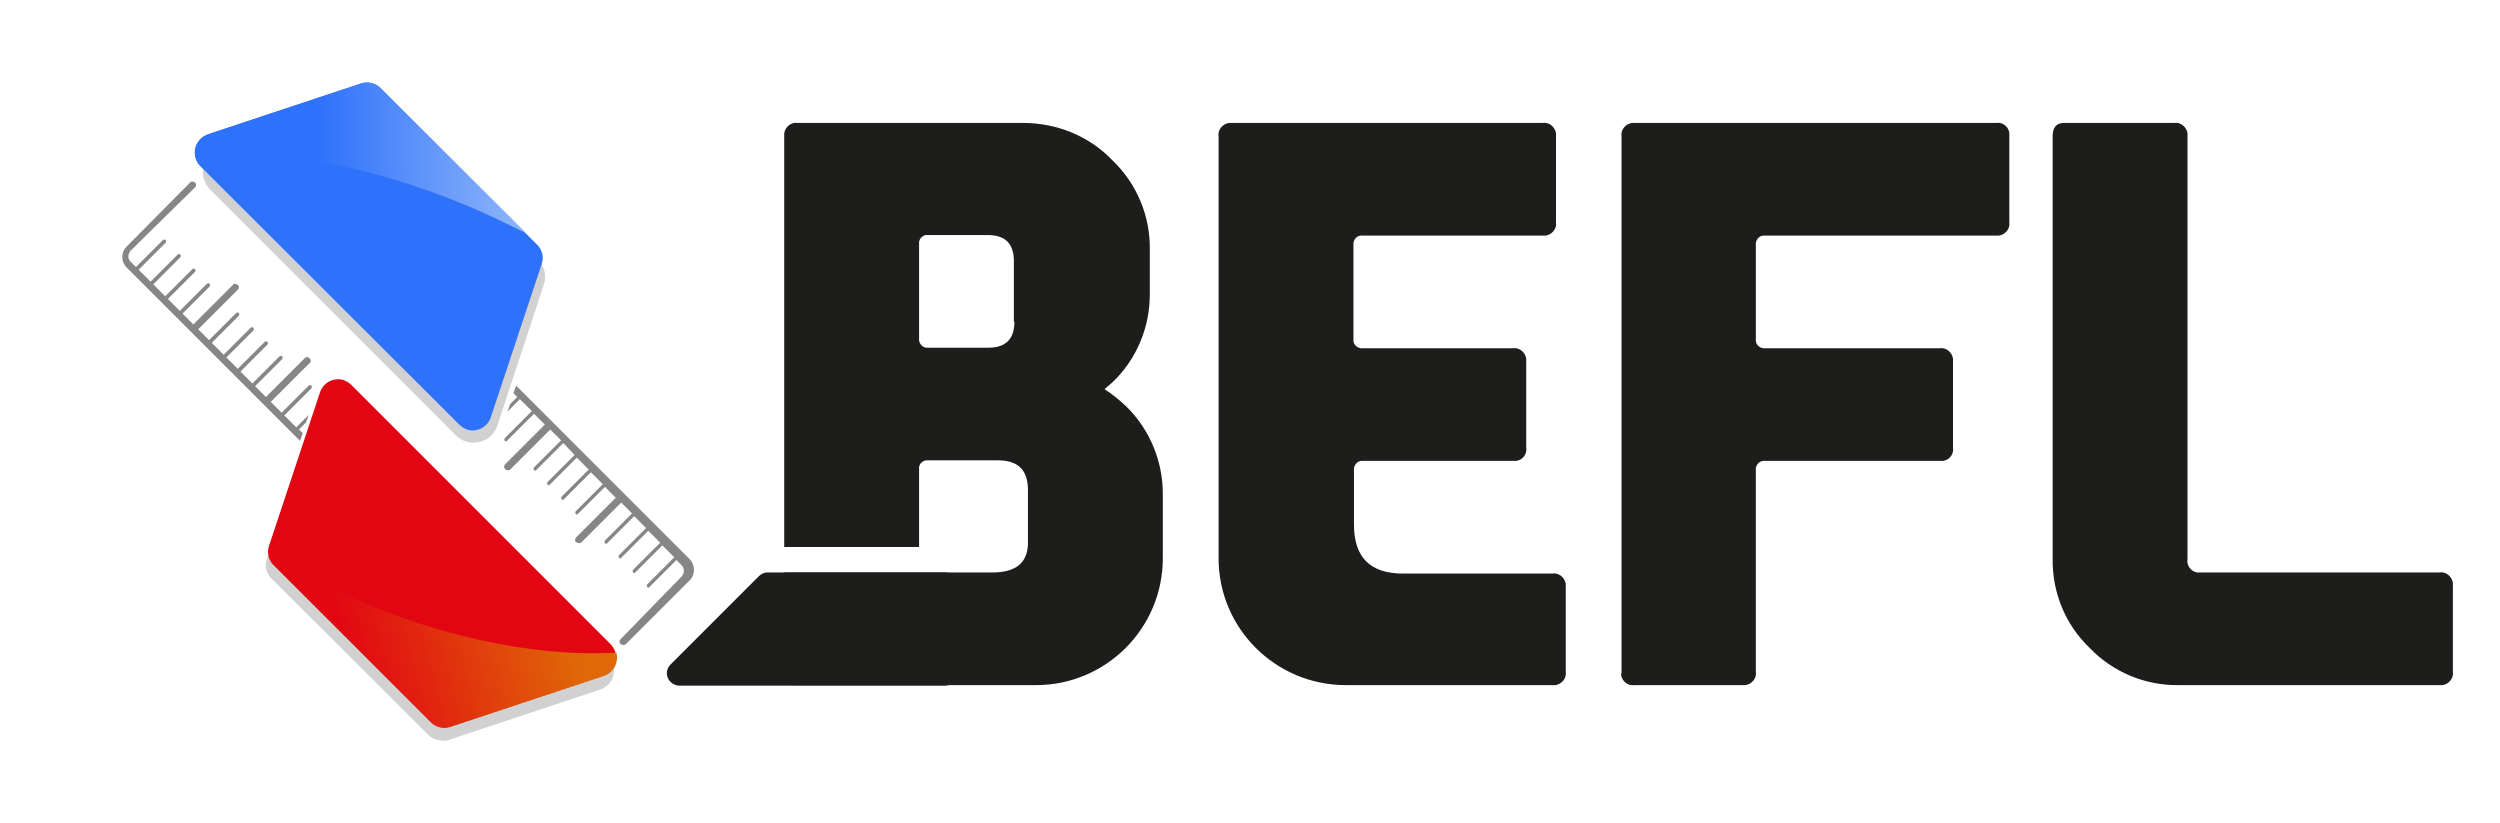 <?xml version="1.0" encoding="utf-8"?>
<!-- Generator: Adobe Illustrator 25.2.3, SVG Export Plug-In . SVG Version: 6.00 Build 0)  -->
<svg version="1.1" id="Calque_1" xmlns="http://www.w3.org/2000/svg" xmlns:xlink="http://www.w3.org/1999/xlink" x="0px" y="0px"
	 viewBox="0 0 461.6 152" style="enable-background:new 0 0 461.6 152;" xml:space="preserve">
<style type="text/css">
	.st0{fill:#1D1D1B;}
	.st1{fill:none;}
	.st2{opacity:0.2;fill:#1D1D1B;enable-background:new    ;}
	.st3{fill:#868686;}
	.st4{fill:#2E71FB;}
	.st5{fill:url(#SVGID_1_);}
	.st6{fill:#E20613;}
	.st7{fill:url(#SVGID_2_);}
</style>
<path class="st0" d="M225,103.1V25.2c-0.2-1.2,0.7-2.3,1.9-2.5c0.2,0,0.4,0,0.6,0h57.3c1.2-0.2,2.3,0.7,2.5,1.9c0,0.2,0,0.4,0,0.6
	V41c0.2,1.2-0.7,2.3-1.9,2.5c-0.2,0-0.4,0-0.6,0h-33.2c-0.8-0.1-1.5,0.4-1.7,1.3c0,0.1,0,0.3,0,0.4v17.4c-0.1,0.8,0.4,1.5,1.3,1.7
	c0.1,0,0.3,0,0.4,0h27.7c1.2-0.2,2.3,0.7,2.5,1.9c0,0.2,0,0.4,0,0.6v15.8c0.2,1.2-0.6,2.3-1.8,2.5c-0.2,0-0.4,0-0.6,0h-27.7
	c-0.8-0.1-1.5,0.4-1.7,1.3c0,0.1,0,0.3,0,0.4v10.1c0,6,3,9,9,9h27.6c1.2-0.2,2.3,0.7,2.5,1.9c0,0.2,0,0.4,0,0.6V124
	c0.2,1.2-0.7,2.3-1.9,2.5c-0.2,0-0.4,0-0.6,0h-38.1C235.5,126.5,225,116,225,103.1C225,103.1,225,103.1,225,103.1z"/>
<path class="st0" d="M299.4,124V25.2c-0.2-1.2,0.7-2.3,1.9-2.5c0.2,0,0.4,0,0.6,0h66.6c1.2-0.2,2.3,0.6,2.5,1.8c0,0.2,0,0.4,0,0.7
	V41c0.2,1.2-0.7,2.3-1.9,2.5c-0.2,0-0.4,0-0.6,0h-42.6c-0.8-0.1-1.5,0.4-1.7,1.3c0,0.1,0,0.3,0,0.4v17.4c-0.1,0.8,0.4,1.5,1.3,1.7
	c0.1,0,0.3,0,0.4,0h32.2c1.2-0.2,2.3,0.7,2.5,1.9c0,0.2,0,0.4,0,0.6v15.8c0.2,1.2-0.6,2.3-1.8,2.5c-0.2,0-0.4,0-0.7,0h-32.2
	c-0.8-0.1-1.5,0.4-1.7,1.3c0,0.1,0,0.3,0,0.4V124c0.2,1.2-0.7,2.3-1.9,2.5c-0.2,0-0.4,0-0.6,0h-19.9c-1.2,0.2-2.3-0.7-2.5-1.9
	C299.4,124.4,299.4,124.2,299.4,124z"/>
<path class="st0" d="M385.8,119.6c-4.5-4.3-6.9-10.3-6.8-16.5V25.2c0-1.7,0.7-2.5,2.1-2.5h20.3c1.2-0.2,2.3,0.7,2.5,1.9
	c0,0.2,0,0.4,0,0.6v78c-0.2,1.2,0.6,2.3,1.8,2.5c0.2,0,0.4,0,0.6,0h44.1c1.2-0.2,2.3,0.7,2.5,1.9c0,0.2,0,0.4,0,0.6V124
	c0.2,1.2-0.7,2.3-1.9,2.5c-0.2,0-0.4,0-0.6,0h-48.1C396.1,126.6,390.1,124.1,385.8,119.6z"/>
<path class="st0" d="M140.1,106.4l-16.3,16.3c-0.9,0.9-0.9,2.3,0,3.2c0.4,0.4,1,0.7,1.6,0.7h49.1c1.2,0,2.3-1,2.3-2.2V108
	c0-1.2-1-2.3-2.3-2.3h-32.9C141.1,105.7,140.5,106,140.1,106.4z"/>
<path class="st0" d="M207.8,74.9c-1.2-1.1-2.4-2.1-3.8-3v-0.1c0.5-0.4,0.9-0.8,1.4-1.2c4.5-4.3,7-10.3,6.9-16.6v-7.9
	c0.1-6.2-2.4-12.2-6.9-16.5c-4.3-4.5-10.3-6.9-16.5-6.9h-41.6c-1.2-0.2-2.3,0.7-2.5,1.9c0,0.2,0,0.4,0,0.6v75.8h24.9V86.6
	c-0.1-0.8,0.5-1.5,1.3-1.6c0.1,0,0.3,0,0.4,0h12.9c3.7,0,5.5,1.8,5.5,5.5v9.7c0,3.7-2.2,5.5-6.6,5.5h-11.8h-0.1h-26.5V124
	c-0.2,1.2,0.7,2.3,1.9,2.5c0.2,0,0.4,0,0.6,0h44c12.9,0,23.4-10.5,23.4-23.4V91.5C214.8,85.3,212.3,79.2,207.8,74.9z M187.3,59.4
	c0,3.2-1.6,4.8-4.8,4.8h-11.1c-0.8,0.1-1.5-0.4-1.7-1.3c0-0.1,0-0.3,0-0.4V45.1c-0.1-0.8,0.4-1.5,1.2-1.7c0.1,0,0.3,0,0.4,0h11.1
	c3.2,0,4.8,1.6,4.8,4.8V59.4z"/>
<ellipse transform="matrix(0.43 -0.903 0.903 0.43 -23.738 111.549)" class="st1" cx="76.4" cy="74.6" rx="37.4" ry="72.9"/>
<path class="st2" d="M79.1,135.7l-29-28.9c-0.9-0.9-1.3-2.3-0.8-3.6l9.4-28.3c0.6-1.8,2.6-2.8,4.4-2.2c0.5,0.2,1,0.5,1.4,0.9
	l47.8,47.8c1.4,1.4,1.4,3.6,0,5c-0.4,0.4-0.9,0.7-1.4,0.9l-28.3,9.4C81.4,136.9,80,136.6,79.1,135.7z"/>
<path class="st3" d="M55.9,80l-0.7-0.7l1.3-1.3l0.5-1.4l-2.3,2.3l-2.2-2.2l5-5c0.1-0.1,0.1-0.3,0-0.5s-0.3-0.1-0.5,0l0,0l-5,5l-2-2
	l7.3-7.3c0.2-0.3,0-0.7-0.3-0.9c-0.2-0.1-0.4-0.1-0.6,0l-7.3,7.3l-2-2l5-5c0.1-0.1,0.1-0.3,0-0.5s-0.3-0.1-0.5,0l0,0l-5,5l-2.2-2.2
	l5-5c0.1-0.1,0.1-0.3,0-0.5c0,0,0,0,0,0c-0.1-0.1-0.3-0.1-0.5,0c0,0,0,0,0,0l-5,5L41.8,66l5-5c0.1-0.1,0.1-0.4,0-0.5
	c-0.1-0.1-0.3-0.1-0.5,0l-5,5l-2.2-2.2l5-5c0.1-0.1,0.1-0.3,0-0.5s-0.3-0.1-0.5,0l0,0l-5,5l-2-2l7.3-7.3c0.3-0.3,0.3-0.7,0-0.9
	s-0.7-0.3-0.9,0l-7.3,7.3l-2-2l5-5c0.1-0.1,0.1-0.3,0-0.5s-0.3-0.1-0.5,0l0,0l-5,5l-2.2-2.2l5-5c0.1-0.1,0.2-0.3,0-0.5
	c-0.1-0.1-0.3-0.2-0.5,0c0,0,0,0,0,0l-5,5l-2.2-2.2l5-5c0.1-0.1,0.1-0.3,0-0.5s-0.3-0.1-0.5,0l0,0l-5,5l-2.2-2.2l5-5
	c0.1-0.1,0.1-0.3,0-0.5c-0.1-0.1-0.3-0.1-0.5,0l0,0l-5,5l-1-1c-0.3-0.3-0.4-0.6-0.4-1c0-0.4,0.2-0.7,0.4-1l11.9-11.7
	c0.3-0.3,0.3-0.7,0-0.9s-0.7-0.3-0.9,0L23.4,45.5c-1.1,1.1-1.1,2.8,0,3.9c0,0,0,0,0,0l32,32L55.9,80z"/>
<path class="st2" d="M71.3,19.9l28,28c1.2,1.2,1.7,3,1.1,4.7l-8.6,26.1C91,81,88.4,82.3,86,81.5c-0.7-0.2-1.3-0.6-1.8-1.1L38.8,35
	c-1.8-1.8-1.8-4.7,0-6.5c0.5-0.5,1.1-0.9,1.8-1.1l26.1-8.7C68.3,18.2,70.1,18.7,71.3,19.9z"/>
<path class="st3" d="M127.3,103.2l-32-32l-0.5,1.4l0.7,0.7l-1.3,1.3L93.7,76l2.3-2.3l2.2,2.2l-5,5c-0.1,0.1-0.1,0.3,0,0.5
	c0,0,0,0,0,0c0.1,0.1,0.1,0.1,0.2,0.1c0.1,0,0.2,0,0.2-0.1l5-5l2,2l-7.3,7.3c-0.3,0.3-0.3,0.7,0,0.9c0,0,0,0,0,0
	c0.2,0.3,0.7,0.3,0.9,0.1c0,0,0,0,0.1-0.1l7.3-7.3l2,2l-5,5c-0.1,0.1-0.1,0.3,0,0.5c0,0,0,0,0,0c0.1,0.1,0.1,0.1,0.2,0.1
	c0.1,0,0.2,0,0.2-0.1l5-5l2.1,2.2l-5,5c-0.1,0.1-0.1,0.3,0,0.5c0,0,0,0,0,0c0.1,0.1,0.2,0.1,0.2,0.1c0.1,0,0.2,0,0.2-0.1l5-5
	l2.2,2.2l-5,5c-0.1,0.1-0.1,0.3,0,0.5c0.1,0.1,0.1,0.1,0.2,0.1c0.1,0,0.2,0,0.2-0.1l5-5l2.2,2.2l-5,5c-0.1,0.1-0.1,0.3,0,0.5
	c0,0,0,0,0,0c0.1,0.1,0.1,0.1,0.2,0.1c0.1,0,0.2,0,0.2-0.1l5-5l2,2l-7.3,7.3c-0.3,0.3-0.3,0.7,0,0.9c0.1,0.1,0.3,0.2,0.5,0.2
	c0.2,0,0.4-0.1,0.5-0.2l7.3-7.3l2,2l-5,5c-0.1,0.1-0.1,0.3,0,0.5c0,0,0,0,0,0c0.1,0.1,0.2,0.1,0.2,0.1c0.1,0,0.2,0,0.2-0.1l5-5
	l2.2,2.2l-5,5c-0.1,0.1-0.1,0.3,0,0.5c0.1,0.1,0.2,0.1,0.2,0.1c0.1,0,0.2,0,0.2-0.1l5-5l2.2,2.2l-5,5c-0.1,0.1-0.1,0.3,0,0.5
	c0,0,0,0,0,0c0.1,0.1,0.1,0.1,0.2,0.1c0.1,0,0.2,0,0.2-0.1l5-5l2.2,2.2l-5,5c-0.1,0.1-0.1,0.3,0,0.5c0,0,0,0,0,0
	c0.1,0.1,0.1,0.1,0.2,0.1c0.1,0,0.2,0,0.2-0.1l5-5l1,1c0.5,0.6,0.5,1.4,0,2L114.6,118c-0.3,0.3-0.3,0.7,0,0.9
	c0.1,0.1,0.3,0.2,0.5,0.2c0.2,0,0.4-0.1,0.5-0.2l11.8-11.8C128.4,106.1,128.4,104.3,127.3,103.2
	C127.3,103.2,127.3,103.2,127.3,103.2z"/>
<path class="st4" d="M70.3,16.3l28.9,28.9c0.9,0.9,1.3,2.3,0.8,3.6l-9.4,28.3c-0.6,1.8-2.6,2.8-4.4,2.2c-0.5-0.2-1-0.5-1.4-0.9
	L37,30.7c-1.4-1.4-1.4-3.6,0-5c0.4-0.4,0.9-0.7,1.4-0.9l28.3-9.4C67.9,15,69.3,15.3,70.3,16.3z"/>
<linearGradient id="SVGID_1_" gradientUnits="userSpaceOnUse" x1="58.68" y1="122.402" x2="99.18" y2="122.902" gradientTransform="matrix(1 0 0 -1 0 151.89)">
	<stop  offset="0" style="stop-color:#2E71FB"/>
	<stop  offset="1" style="stop-color:#95BAF9"/>
</linearGradient>
<path class="st5" d="M92.5,40.8c1.6,0.8,3.1,1.5,4.7,2.3L70.3,16.3c-0.9-0.9-2.3-1.3-3.6-0.9l-28.3,9.4c-1.7,0.6-2.7,2.3-2.3,4
	C51.7,27.2,72.2,31.1,92.5,40.8z"/>
<path class="st6" d="M79.5,133.3l-29-29c-0.9-0.9-1.3-2.3-0.8-3.6l9.4-28.3c0.6-1.8,2.6-2.8,4.4-2.2c0.5,0.2,1,0.5,1.4,0.9
	l47.8,47.8c1.4,1.4,1.4,3.6,0,5c-0.4,0.4-0.9,0.7-1.4,0.9l-28.3,9.4C81.8,134.6,80.4,134.3,79.5,133.3z"/>
<linearGradient id="SVGID_2_" gradientUnits="userSpaceOnUse" x1="63.204" y1="32.666" x2="103.894" y2="43.496" gradientTransform="matrix(1 0 0 -1 0 151.89)">
	<stop  offset="0" style="stop-color:#E20613"/>
	<stop  offset="1" style="stop-color:#E06907"/>
</linearGradient>
<path class="st7" d="M60.4,108.3c-3.8-1.8-7.4-3.7-10.8-5.7c0.1,0.7,0.5,1.3,1,1.8l29,28.9c0.9,0.9,2.3,1.3,3.6,0.9l28.3-9.4
	c1.8-0.6,2.8-2.5,2.3-4.3C98.5,121.4,79.4,117.4,60.4,108.3z"/>
</svg>
